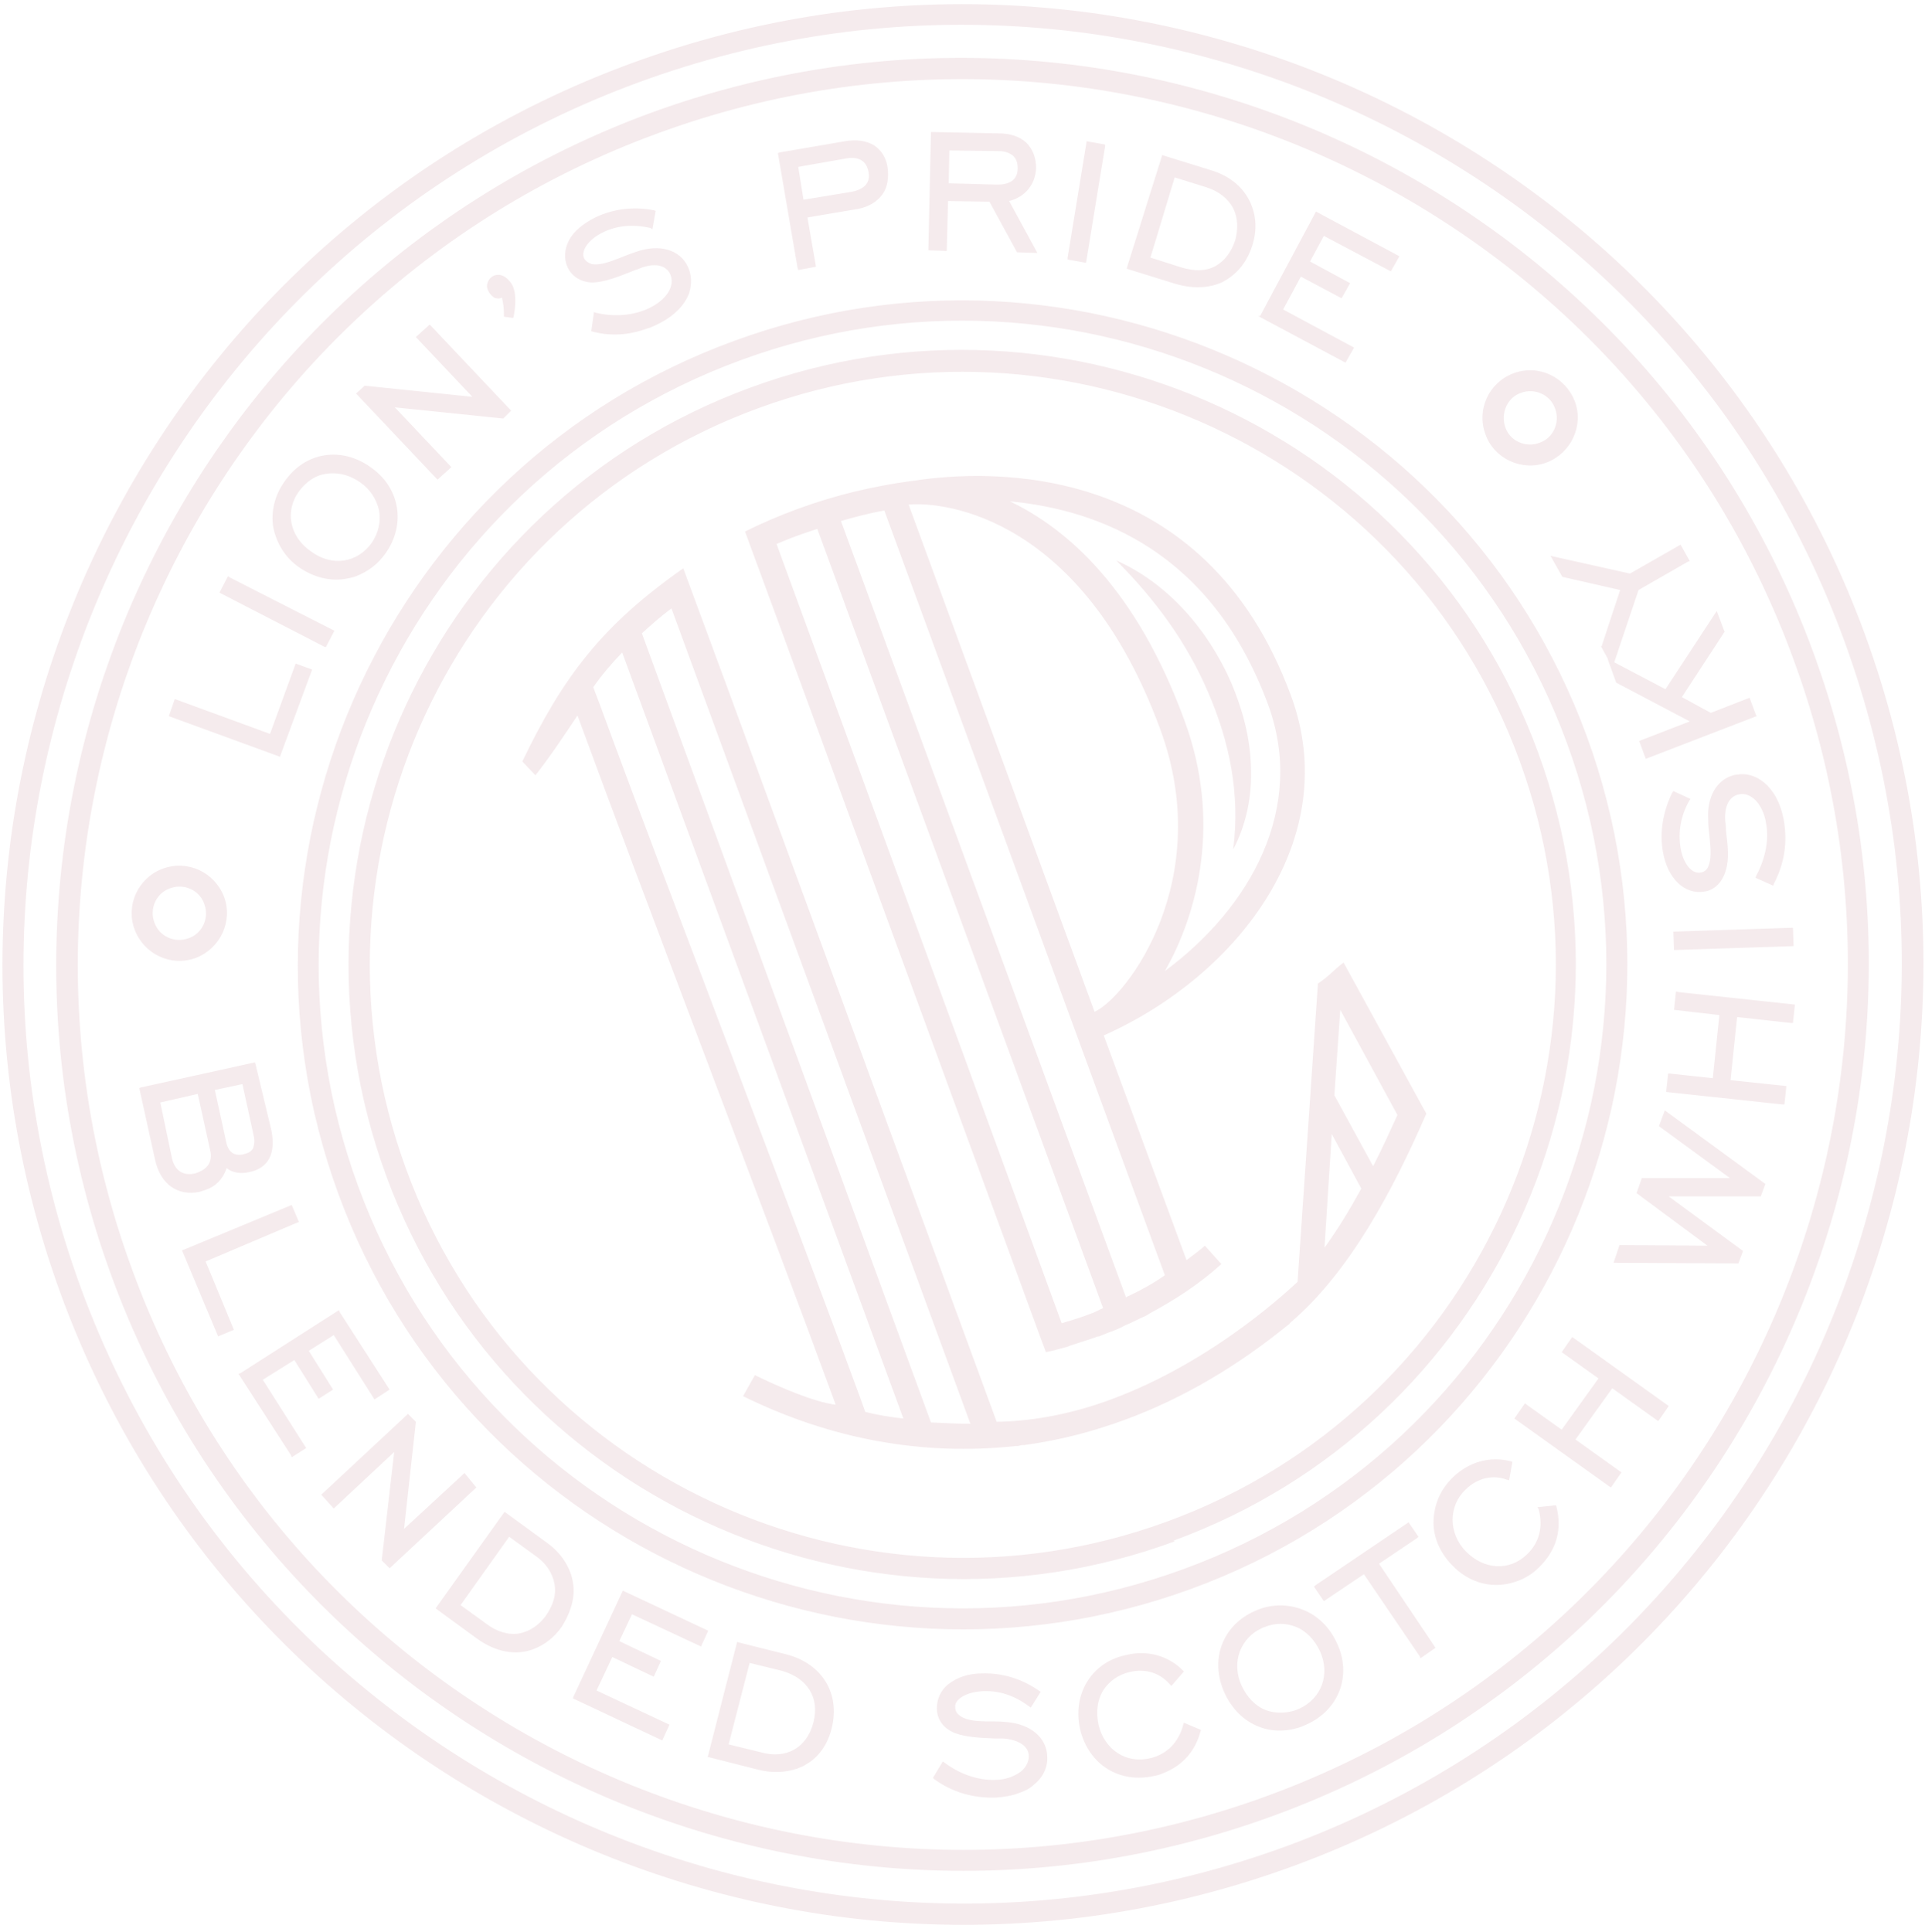 <?xml version="1.0" encoding="utf-8"?>
<!-- Generator: Adobe Illustrator 27.9.0, SVG Export Plug-In . SVG Version: 6.00 Build 0)  -->
<svg version="1.1" id="Layer_1" xmlns="http://www.w3.org/2000/svg" xmlns:xlink="http://www.w3.org/1999/xlink" x="0px" y="0px"
	 viewBox="0 0 293 294" style="enable-background:new 0 0 293 294;" xml:space="preserve">
<style type="text/css">
	.st0{opacity:0.1;fill:#9A3A49;enable-background:new    ;}
</style>
<path class="st0" d="M162.4,205c0,0,0.3-0.1,0.5-0.2c1.2-0.4,2.5-0.8,3.7-1.2c0.2-0.1,0.4-0.2,0.7-0.2c0.4-0.2,0.8-0.3,1.2-0.5
	c0.9-0.3,1.9-0.7,2.8-1.2c1-0.4,1.9-0.9,2.8-1.3c0.3-0.1,0.6-0.3,0.9-0.5c3.9-2.1,7.6-4.5,10.9-7.5l-2.5-2.8
	c-0.9,0.8-1.9,1.5-2.8,2.2L168,157.6c20.6-9.2,36.5-30.1,28.5-51.7c-13.1-35.7-45.6-34.6-57.6-32.7c0,0,0,0-0.1,0
	c-6,0.8-11.8,2.2-17.5,4.3c-2.7,1-5.3,2.1-7.9,3.4c2.1,5.7,4.3,11.7,6.4,17.4l38.5,105.1l0.9,2.4c1-0.2,2.1-0.5,3.2-0.8L162.4,205z
	 M193,107.2c5.8,15.7-2.6,30.9-15.7,40.6c5.1-8.9,8.6-22.9,3-38.1c-7.3-20-17.8-29.2-26.6-33.4C167.3,77.6,184.4,84,193,107.2
	 M176.6,111c8.4,22.8-5,40.7-10,43l-28.3-77.2C143.9,76.3,164.8,78.8,176.6,111 M128,79.3c2.1-0.6,4.3-1.2,6.6-1.6l42.7,116.4
	c-1.7,1.2-3.5,2.2-5.4,3.1c-0.2,0.1-0.4,0.1-0.5,0.3L128,79.3z M122.6,81.1c0.6-0.2,1.2-0.4,1.8-0.6l43.5,118.6
	c-0.5,0.2-1,0.5-1.5,0.7c-1.5,0.6-3.1,1.1-4.8,1.6L118.2,82.8C119.6,82.2,121.1,81.6,122.6,81.1z M191.8,48.1l8.5-15.9L213,39
	l-1.3,2.3l-10.2-5.4l-2.1,3.9l6.1,3.3l-1.3,2.3l-6.2-3.3l-2.7,5l10.8,5.8l-1.3,2.3l-13.3-7.1L191.8,48.1z M235.4,70.4
	c3.7-1.4,5.7-5.6,4.3-9.3c-1.4-3.7-5.5-5.7-9.3-4.3c-3.8,1.4-5.7,5.6-4.3,9.3C227.4,69.8,231.6,71.8,235.4,70.4z M231.5,59.8
	c2.1-0.8,4.5,0.3,5.2,2.4c0.8,2.1-0.3,4.5-2.4,5.2c-2.1,0.8-4.5-0.3-5.2-2.4S229.4,60.5,231.5,59.8z M86.4,40.7
	c-0.6-1.3-0.5-2.8,0.2-4.1c0.7-1.4,2.2-2.6,4-3.5c2.7-1.3,5.8-1.7,8.9-1.1l0.3,0.1l-0.5,2.8L99,34.7c-2.6-0.6-5.1-0.4-7.3,0.7
	c-2.2,1.1-3.3,2.8-2.8,3.9c0.2,0.4,0.6,0.7,1.2,0.9c1.2,0.2,2.6-0.3,4.4-1c0.7-0.3,1.5-0.6,2.4-0.9c3.5-1.2,6.6-0.3,7.8,2.3
	c0.6,1.3,0.6,2.6,0.2,4c-0.7,1.9-2.4,3.6-4.9,4.8c-0.5,0.2-1,0.5-1.5,0.6c-2.7,1-5.4,1.2-8.2,0.5l-0.3-0.1l0.4-2.9l0.3,0.1
	c2.9,0.7,5.8,0.4,8.1-0.7c2.7-1.3,4-3.4,3.2-5.2c-0.7-1.4-2.4-1.7-4.5-0.9c-0.4,0.2-0.9,0.3-1.3,0.5c-2.3,0.9-4.1,1.6-5.9,1.7
	C88.6,43,87.1,42.2,86.4,40.7 M66.4,72.8L54.2,59.9l1.2-1.1l0.1-0.1l16.4,1.7l-8.6-9.1l2.1-1.9l0.2,0.2l12.2,12.9l-1.1,1.1l-0.1,0.1
	L60.1,62l8.6,9.1L66.6,73L66.4,72.8L66.4,72.8z M75.6,45.4c-0.4,0-0.8-0.4-1.1-0.8c-0.3-0.5-0.5-1-0.3-1.5c0.1-0.4,0.3-0.7,0.7-1
	c0.8-0.5,1.9-0.4,2.9,1c0.7,1,0.8,2.7,0.4,5l-0.1,0.3l-1.4-0.2l0-0.3c0-0.9-0.1-1.8-0.3-2.6C76.2,45.4,75.9,45.5,75.6,45.4
	 M144.3,30.6l6.3,0.1l4.2,7.7l3.1,0.1l-4.3-7.9c2.4-0.6,4-2.5,4.1-5c0-1.6-0.5-2.9-1.5-3.9c-1-0.9-2.4-1.4-4.2-1.4l-10-0.2l-0.3,0
	l-0.4,18l2.8,0.1l0.2-7.6L144.3,30.6z M144.5,22.9L152,23c1,0,1.7,0.3,2.2,0.7c0.5,0.5,0.7,1.1,0.7,1.9c0,1.7-1.1,2.5-3.1,2.5
	l-7.4-0.2L144.5,22.9L144.5,22.9z M49.3,98.4l-15.9-8.2l1.3-2.5l0.3,0.2L50.9,96l-1.3,2.5L49.3,98.4z M183.9,105.4
	c-3.2-7.5-8-14.1-14-20.1c7.9,3.5,14,10.6,17.5,18.6c1.7,4,2.9,8.4,3,12.8c0.2,4.4-0.7,8.8-2.7,12.6
	C188.8,120.8,187.1,112.8,183.9,105.4z M42.4,115.1L25.7,109l0.9-2.6l0.3,0.1l14.2,5.2l3.9-10.7l2.5,0.9l-0.1,0.3l-4.8,13
	L42.4,115.1z M122.9,33.1l7.7-1.3c1.6-0.3,2.9-1.1,3.7-2.2c0.8-1.1,1-2.5,0.8-4.1c-0.2-1.5-1-2.7-2.1-3.4c-1.2-0.7-2.7-0.9-4.4-0.6
	l-9.9,1.7l-0.3,0.1l3,17.5l0.1,0.3l2.7-0.5L122.9,33.1L122.9,33.1z M121.5,25.4l7.4-1.3c1.8-0.3,3,0.4,3.3,2.1
	c0.3,1.6-0.6,2.6-2.6,3l-7.3,1.2L121.5,25.4z M52.6,88.1c0.5-0.1,1.1-0.2,1.6-0.4c1.8-0.7,3.3-1.8,4.5-3.5c3.1-4.4,2.2-10-2.3-13.1
	c-4.5-3.2-10-2.3-13.1,2.2c-1.5,2.1-2.1,4.6-1.7,7c0.5,2.4,1.8,4.6,4,6.1C47.8,87.9,50.3,88.5,52.6,88.1 M45.5,74.8
	c0.8-1.1,1.9-2,3-2.4c2-0.7,4.3-0.4,6.3,1c1.6,1.1,2.5,2.6,2.9,4.3c0.3,1.7-0.1,3.4-1.1,4.9c-2.2,3.1-6.1,3.7-9.3,1.3
	C44.1,81.7,43.3,77.8,45.5,74.8 M171.5,40.9l7.4,2.3c2.4,0.7,4.6,0.7,6.5,0c0.3-0.1,0.6-0.2,0.9-0.4c2-1.1,3.5-2.9,4.3-5.4
	c0.8-2.5,0.6-4.9-0.5-7c-1.1-2.1-3.1-3.7-5.8-4.5l-7.1-2.2l-0.3-0.1l-5.3,16.9L171.5,40.9z M178.8,27l4.8,1.5
	c1.9,0.6,3.3,1.7,4.1,3.2c0.7,1.4,0.8,3.1,0.3,4.9c-0.6,1.8-1.6,3.1-3,3.9c-1.5,0.8-3.2,0.8-5.2,0.2l-4.7-1.5L178.8,27L178.8,27z
	 M162.5,39.2l2.9-17.7l2.8,0.5l0,0.3L165.3,40l-2.8-0.5L162.5,39.2L162.5,39.2z M214.4,231.7l1.5,2.2l-0.2,0.2l-5.8,3.9l8.6,12.8
	l-2.3,1.6l-0.1-0.3l-8.5-12.5l-6.1,4.1l-1.5-2.2l0.2-0.2L214.4,231.7L214.4,231.7z M253.4,169l15.3,11.2l-0.7,1.9l-0.2,0l-13.8,0
	l11.3,8.3l-0.7,1.9l-0.2,0l-18.8-0.1l0.9-2.7l0.2,0l13.2,0.1l-10.8-8l0.8-2.3l13.4,0l-10.8-7.9L253.4,169L253.4,169z M255.5,151
	l17.7,1.9l-0.3,2.8l-0.3,0l-8.2-0.9l-1,9.6l8.5,0.9l-0.3,2.8l-0.3,0l-17.7-1.9l0.3-2.8l0.3,0l6.5,0.7l1-9.6l-6.9-0.8l0.3-2.8
	L255.5,151L255.5,151z M239.6,203.7L254,214l-1.6,2.3l-7-5l-5.6,7.8l7,5l-1.6,2.3l-0.3-0.2l-14.4-10.3l1.6-2.3l5.6,4l5.6-7.8l-5.6-4
	l1.6-2.3L239.6,203.7L239.6,203.7z M234,229.4l2.8-0.3l0.1,0.2c0.9,3.5,0,6.7-2.7,9.3c-1,1-2.2,1.7-3.4,2.1
	c-3.4,1.2-7.1,0.4-9.9-2.6c-1.8-1.9-2.8-4.3-2.7-6.7c0.1-2.5,1.1-4.8,3-6.6c2.4-2.3,5.6-3.2,8.7-2.4l0.3,0.1l-0.5,2.8l-0.4-0.1
	c-2.1-0.8-4.5-0.2-6.2,1.5c-1.3,1.2-2,2.9-2,4.6c0,1.7,0.7,3.5,2,4.8c2.7,2.8,6.6,3.1,9.3,0.5c1.9-1.8,2.5-4.2,1.8-6.9L234,229.4
	L234,229.4z M191,245.2c-5,2.2-6.9,7.5-4.6,12.5c1.1,2.4,2.9,4.2,5.2,5.1c2,0.8,4.3,0.8,6.5,0c0.2-0.1,0.5-0.2,0.7-0.3
	c5-2.2,7-7.5,4.7-12.4c-1.1-2.4-2.9-4.2-5.2-5.1C196,244.1,193.4,244.1,191,245.2 M197.7,260.1c0,0-0.3,0.1-0.5,0.2
	c-1.5,0.5-3.1,0.5-4.5,0c-1.6-0.6-2.9-2-3.7-3.7c-0.8-1.7-0.9-3.6-0.3-5.2c0.6-1.6,1.8-2.9,3.4-3.6c0.1-0.1,0.3-0.1,0.5-0.2
	c1.5-0.6,3.1-0.6,4.6,0c1.6,0.6,2.9,2,3.7,3.7C202.5,254.8,201.2,258.5,197.7,260.1z M96.2,9.6C20.5,37.3-18.4,121.4,9.3,197.1
	c27.8,75.7,111.9,114.7,187.6,86.9c75.7-27.8,114.7-111.9,86.9-187.6C256,20.8,171.9-18.2,96.2,9.6z M195.8,281
	c-74,27.1-156.4-11-183.5-85c-27.1-74,11-156.4,85-183.5c74-27.1,156.3,11,183.4,85C307.9,171.6,269.7,253.8,195.8,281 M99,17.2
	C27.6,43.5-9.2,122.9,17,194.3c26.2,71.4,105.6,108.2,177,82c71.4-26.2,108.2-105.6,82-177C249.8,27.9,170.5-8.9,99,17.2 M193,273.3
	C123.2,298.9,45.6,263,20.1,193.2C-5.5,123.4,30.4,45.8,100.1,20.3C169.9-5.3,247.5,30.6,273,100.4
	C298.6,170.1,262.7,247.7,193,273.3 M167.9,257.3c-0.9,1.5-1.1,3.3-0.7,5.2c0.9,3.8,4.2,6,7.9,5.1c2.5-0.6,4.3-2.4,5-5.1l0.1-0.3
	l2.6,1.1l-0.1,0.3c-0.8,3-2.8,5.2-5.7,6.3c-0.4,0.2-0.8,0.3-1.3,0.4c-5.3,1.2-10-1.7-11.3-7.1c-1.2-5.3,1.7-10.2,7-11.3
	c3.2-0.8,6.4,0.1,8.6,2.3l0.2,0.2l-1.9,2.2l-0.3-0.3c-1.5-1.7-3.7-2.4-6.1-1.8C170.2,254.9,168.8,255.9,167.9,257.3 M254.7,141.8
	l18.2-0.6l0.1,2.8l-18.2,0.6L254.7,141.8z M267.4,109l-0.3,0.1l-16.6,6.4l-1-2.7l0.2-0.1l7.5-2.9l-11.2-5.9l-1.3-3.6l0.1,0.1l-1.1-2
	l0.1-0.1l2.8-8.5l-8.8-2l-1.8-3.2l12.1,2.7l7.7-4.4l1.4,2.5l-0.3,0.1l-7.5,4.3l-3.7,11l7.8,4.1l7.8-11.9l1.2,3.2l-0.1,0.1l-6.4,9.8
	l4.4,2.4l5.9-2.3l1,2.7L267.4,109z M271.5,124.8c0.6,3.5,0.1,6.6-1.5,9.7l-0.1,0.3l-2.7-1.2l0.1-0.3c1.4-2.6,2-5.5,1.5-8
	c-0.2-1.5-0.9-2.8-1.6-3.5c-0.7-0.7-1.6-1.1-2.5-0.9c-1.5,0.3-2.3,1.8-2.1,4.2c0.1,0.5,0.1,0.9,0.1,1.3c0.3,2.4,0.5,4.3,0,6
	c-0.5,1.8-1.7,3.1-3.3,3.3c-3,0.5-5.6-2-6.3-6.1c-0.5-2.9,0-6,1.4-8.9l0.2-0.3l2.6,1.2l-0.2,0.3c-1.3,2.3-1.7,4.8-1.3,7.2
	c0.4,2.3,1.7,4,3.1,3.7c0.5-0.1,0.9-0.4,1.1-0.9c0.5-1.1,0.4-2.6,0.2-4.6c-0.1-0.8-0.2-1.6-0.2-2.6c-0.2-3.3,1.2-5.8,3.5-6.6
	c0.3-0.1,0.6-0.2,0.9-0.2C267,117.4,270.5,119.4,271.5,124.8 M29.8,145.8c3.7-1.4,5.7-5.6,4.3-9.3c-1.4-3.7-5.5-5.7-9.3-4.3
	c-3.8,1.4-5.7,5.6-4.3,9.3C21.9,145.2,26,147.2,29.8,145.8z M25.9,135.2c2.1-0.8,4.5,0.3,5.2,2.4c0.8,2.1-0.3,4.5-2.4,5.2
	c-2.1,0.8-4.5-0.3-5.2-2.4C22.7,138.3,23.8,135.9,25.9,135.2z M30.4,181.4c0.3-0.1,0.6-0.2,0.9-0.3c1.5-0.5,2.6-1.6,3.2-3.3
	c0.9,0.7,2.1,0.9,3.4,0.6c2.1-0.4,4.3-1.9,3.4-6.4L38.9,162l-0.1-0.3l-17.3,3.8l-0.3,0.1l2.4,10.9C24.4,180.2,27,182.1,30.4,181.4
	 M32.7,165.9l4.2-0.9l1.7,7.8c0.2,0.8,0.1,1.5-0.1,2c-0.3,0.5-0.7,0.7-1.5,0.9c-1.4,0.3-2.3-0.4-2.6-2L32.7,165.9z M24.4,167.8
	l5.7-1.3l1.9,8.6c0.2,0.8,0.1,1.6-0.3,2.2c-0.4,0.6-1.1,1-2,1.3c-0.9,0.2-1.7,0.1-2.3-0.3s-1-1.1-1.2-1.9L24.4,167.8L24.4,167.8z
	 M114.9,209.3l-1.8,3.2c13.4,6.6,27.4,9.1,41.4,7.6c0.3,0,0.5,0,0.8-0.1c0.3-0.1,0.6,0,0.9-0.1c5.1-0.7,10.1-2,15-3.8
	c9-3.3,17.3-8.3,24.8-14.4c0,0,0.1,0,0.1-0.1c0.1,0,0.2-0.1,0.2-0.2c9.1-7.7,15.7-20.2,20.8-31.9l-12.6-23c-1.6,1.2-2.1,2-3.9,3.2
	l-3.1,45.4c-0.7,0.6-12.4,12-28.4,17.9c-5.4,2-11.3,3.3-17.4,3.4l-40.9-111.5c-2.2-6-4.6-12.4-6.8-18.4
	c-12.4,8.7-18.3,16.5-24.5,29.4l2,2.1c2.2-2.8,4.4-6.1,6.4-9.1c10.4,28.4,28.9,76.5,39.3,104.9C123.9,213.4,118.6,211.1,114.9,209.3
	 M204,153.7l8.7,16c-1.1,2.4-2.3,5.1-3.7,7.8l-5.9-10.8L204,153.7z M202.7,172.6l4.5,8.3c-1.7,3.1-3.5,6.1-5.6,9L202.7,172.6z
	 M97.7,96.4c1.4-1.3,2.9-2.6,4.5-3.8l45.5,124.1c-2,0-4-0.1-6-0.2L97.7,96.4z M90.3,104.6c1.3-1.9,2.8-3.6,4.4-5.3l42.8,116.6
	c-1.9-0.2-3.8-0.5-5.8-1l-0.9-2.5c-5.2-14.2-12.6-33.7-19.7-52.5s-14.5-38.2-19.7-52.4L90.3,104.6L90.3,104.6z M178.6,234.5
	c48.4-17.7,73.3-71.5,55.5-120C216.4,66.1,162.6,41.2,114.2,59C65.9,76.7,41,130.6,58.8,179c17.8,48.4,71.6,73.4,120,55.6
	 M115.5,62.1c46.7-17.1,98.7,6.9,115.8,53.7c17.1,46.7-6.9,98.7-53.7,115.8c-46.7,17.1-98.7-6.9-115.8-53.7S68.7,79.2,115.5,62.1
	 M35.6,202.4l-2.4,1l-5.5-13.1l0.3-0.1l16.4-6.8l1.1,2.6l-0.3,0.1L31.3,192L35.6,202.4z M181.4,241.8
	c52.4-19.2,79.3-77.5,60.1-129.8c-19.2-52.3-77.5-79.3-129.8-60.1C59.4,71,32.3,129.3,51.5,181.7C70.7,234.1,129,261,181.4,241.8
	 M112.8,54.8c50.7-18.6,107.1,7.5,125.7,58.3c18.6,50.7-7.5,107.1-58.3,125.7c-50.7,18.6-107.1-7.5-125.7-58.3
	C35.9,129.8,62,73.4,112.8,54.8 M72.5,226.4l-13.2,12.3l-1.1-1.1l-0.1-0.1L60,221l-9.2,8.6l-1.9-2.1l13.2-12.3l1.1,1.1l0.1,0.1
	l-1.8,16.3l9.2-8.5L72.5,226.4L72.5,226.4z M46.6,220.4l-2.2,1.4l-0.1-0.3l-8-12.4l0.3-0.1l15-9.6l0.1,0.3l7.6,11.8L57,213l-6.2-9.8
	l-3.8,2.4l3.7,5.9l-2.2,1.4l-3.7-5.9l-4.8,3L46.6,220.4L46.6,220.4z M94.3,249.8l6.3,3l-1.1,2.4l-6.3-3l-2.4,5.1l11.1,5.2l-1.1,2.4
	l-13.6-6.4l0.1-0.3l7.5-16.1l13,6.1l-1.1,2.4l-10.5-4.9l-1.9,4L94.3,249.8z M119.7,251.8l-7.2-1.8l-0.3-0.1l-4.4,17.2l-0.1,0.3
	l7.5,1.9c2.2,0.6,4.3,0.5,6.1-0.1c0.4-0.2,0.9-0.3,1.3-0.6c2-1.1,3.4-3.1,4-5.6C127.9,257.7,125.1,253.2,119.7,251.8 M123.8,262.2
	c-1,3.8-4.1,5.6-8,4.5l-4.9-1.2l3.2-12.4l4.9,1.2C122.9,255.4,124.8,258.4,123.8,262.2 M87.2,240.8c-0.4-2.3-1.8-4.5-4.1-6.1
	l-6.3-4.6l-10.5,14.7l6.3,4.6c2.9,2.1,6,2.6,8.6,1.6c1.6-0.6,3.1-1.7,4.3-3.4C86.9,245.4,87.6,243,87.2,240.8 M79.1,248.6
	c-1.6,0.3-3.4-0.2-5-1.4l-4-2.9l7.4-10.4l4,2.9c1.6,1.1,2.6,2.6,2.9,4.3c0.3,1.6-0.2,3.2-1.3,4.8C82,247.4,80.6,248.3,79.1,248.6z
	 M145.4,259.9c0,0.5,0.2,0.9,0.8,1.3c1,0.7,2.6,0.8,4.5,0.8c0.8,0,1.7,0,2.5,0.1c3.7,0.3,6.1,2.4,6.2,5.2c0.1,1.6-0.6,3.2-2,4.3
	c-0.6,0.6-1.4,1-2.3,1.3c-1,0.4-2.2,0.6-3.5,0.7c-3.5,0.1-6.6-0.8-9.4-2.8l-0.2-0.2l1.5-2.5l0.3,0.2c2.4,1.8,5.2,2.7,7.7,2.6
	c1.5,0,2.8-0.5,3.8-1.2c0.8-0.6,1.3-1.5,1.3-2.4c0-1.5-1.5-2.5-3.9-2.7c-0.4,0-0.9,0-1.3,0c-2.4-0.1-4.3-0.2-6-0.8
	c-1.8-0.7-2.8-2.1-2.8-3.8c0-1.4,0.6-2.8,1.8-3.7c1.3-1,3-1.6,5.1-1.6c3-0.1,6,0.8,8.6,2.6l0.3,0.2l-1.5,2.4l-0.3-0.2
	c-2.1-1.6-4.5-2.4-6.9-2.3C147,257.5,145.2,258.7,145.4,259.9"/>
</svg>

